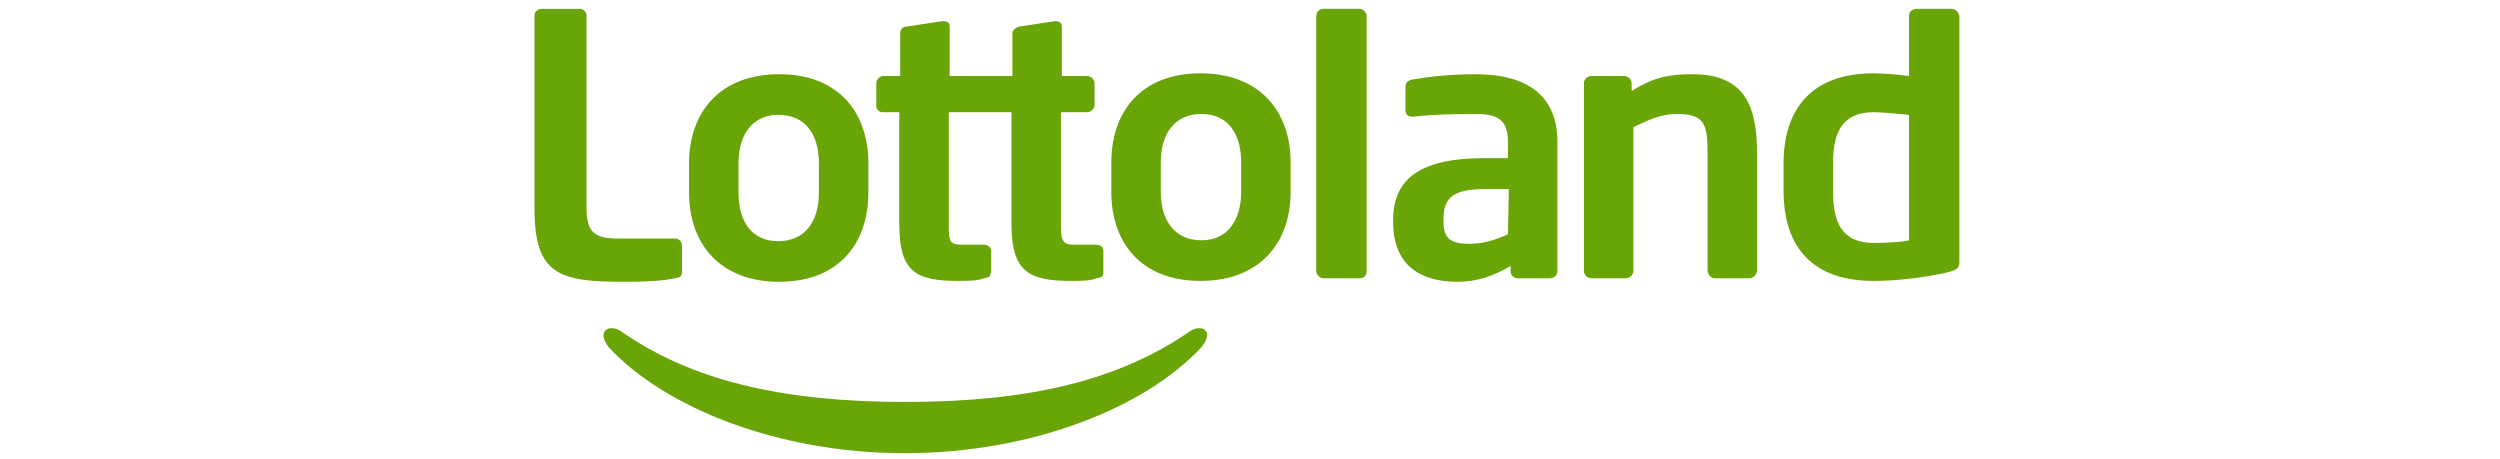 <svg version="1.2" xmlns="http://www.w3.org/2000/svg" viewBox="0 0 283 52" width="283" height="52">
	<title>lottoland-logo-svg</title>
	<defs>
		<clipPath clipPathUnits="userSpaceOnUse" id="cp1">
			<path d="m60.09 0.39h162.16v51.21h-162.16z"/>
		</clipPath>
	</defs>
	<style>
		.s0 { fill: #69a507 } 
	</style>
	<g id="Clip-Path" clip-path="url(#cp1)">
		<g>
			<path class="s0" d="m134.7 37.5c-8.1 5.6-18.3 8-32.2 8-13.9 0-24.2-2.4-32.2-8-1.4-0.9-2.8 0-1.4 1.8 6.3 6.8 19.1 12 33.5 12 14.5 0 27.3-5.2 33.6-12 1.5-1.8 0.1-2.7-1.3-1.8zm-58.3-6c0.6-0.1 0.8-0.2 0.8-0.7v-3c0-0.4-0.3-0.8-0.8-0.8h-6.4c-2.6 0-3.6-0.6-3.6-3.4v-21.8c0-0.4-0.3-0.8-0.8-0.8h-4.3c-0.4 0-0.8 0.3-0.8 0.8v21.8c0 7.5 2.8 8.3 10.1 8.3 2.3 0 4.5-0.1 5.8-0.4z"/>
			<path fill-rule="evenodd" class="s0" d="m78 21.8v-3.3c0-5.8 3.5-10.1 10.2-10.1 6.7 0 10.1 4.3 10.1 10.1v3.3c0 5.8-3.4 10.1-10.1 10.1-6.7 0-10.2-4.3-10.2-10.1zm5.6 0c0 3.3 1.5 5.5 4.5 5.5 3 0 4.6-2.2 4.6-5.5v-3.3c0-3.4-1.6-5.5-4.6-5.5-2.9 0-4.5 2.2-4.5 5.5z"/>
			<path class="s0" d="m99.9 12.7h1.9v12.7c0 5.4 1.9 6.4 6.7 6.4 0.9 0 2.2 0 2.9-0.3 0.6-0.1 0.7-0.2 0.7-0.5 0 0 0.1-0.1 0.1-0.2v-2.4c0-0.4-0.4-0.7-0.8-0.7h-2.4c-1.5 0-1.6-0.3-1.6-2.3v-12.7h7.1v12.7c0 5.4 2 6.4 6.8 6.4 0.9 0 2.2 0 2.8-0.3 0.7-0.1 0.7-0.2 0.8-0.5 0 0 0-0.1 0-0.2v-2.4c0-0.4-0.3-0.7-0.8-0.7h-2.3c-1.5 0-1.7-0.3-1.7-2.3v-12.7h3c0.4 0 0.8-0.4 0.8-0.8v-2.5c0-0.4-0.4-0.8-0.8-0.8h-2.9v-5.6c0-0.4-0.3-0.6-0.7-0.6h-0.1l-4 0.6c-0.4 0.1-0.8 0.4-0.8 0.8v4.8h-7.1v-5.6c0-0.5-0.3-0.6-0.7-0.6h-0.2l-3.9 0.6c-0.5 0-0.8 0.3-0.8 0.8v4.8h-1.9c-0.4 0-0.8 0.4-0.8 0.8v2.5c-0.1 0.4 0.3 0.8 0.7 0.8z"/>
			<path fill-rule="evenodd" class="s0" d="m146.1 18.4v3.3c0 5.8-3.5 10.1-10.2 10.1-6.7 0-10.1-4.3-10.1-10.1v-3.3c0-5.8 3.4-10.1 10.1-10.1 6.7 0 10.2 4.3 10.2 10.1zm-5.6 0c0-3.4-1.6-5.5-4.5-5.5-3 0-4.6 2.2-4.6 5.5v3.3c0 3.3 1.6 5.5 4.6 5.5 2.9 0 4.5-2.2 4.5-5.5z"/>
			<path class="s0" d="m153.9 1h-4.1c-0.4 0-0.8 0.3-0.8 0.8v28.9c0 0.4 0.4 0.8 0.8 0.8h4.1c0.5 0 0.8-0.3 0.8-0.8v-28.9c0-0.4-0.4-0.8-0.8-0.8z"/>
			<path fill-rule="evenodd" class="s0" d="m176.3 16.1v14.6c0 0.5-0.4 0.8-0.9 0.8h-3.6c-0.4 0-0.8-0.3-0.8-0.8v-0.6c-2 1.2-3.9 1.8-6 1.8-3.5 0-7.3-1.3-7.3-6.8v-0.2c0-4.6 3-7 10.3-7h2.7v-1.8c0-2.6-1.2-3.2-3.7-3.2-2.7 0-5.5 0.1-6.9 0.3h-0.2c-0.5 0-0.8-0.2-0.8-0.7v-2.6c0-0.5 0.2-0.8 0.8-0.9 1.7-0.3 4.2-0.6 7.1-0.6 6 0 9.3 2.5 9.3 7.7zm-5.5 5.3h-2.7c-3.9 0-4.7 1.2-4.7 3.5v0.2c0 2 0.9 2.5 3 2.5 1.5 0 3.1-0.5 4.3-1.1z"/>
			<path fill-rule="evenodd" class="s0" d="m221.8 1.8v27.9c0 0.6-0.2 0.8-1.2 1.1-2.6 0.6-5.8 1-8.5 1-6.9 0-10.2-3.8-10.2-10.2v-3.1c0-6.3 3.3-10.2 10.2-10.2 1 0 2.4 0.1 4 0.3v-6.8c0-0.5 0.4-0.8 0.9-0.8h3.9c0.5 0 0.8 0.4 0.9 0.8zm-5.7 11.2c-1.2-0.1-3-0.3-4-0.3-3.7 0-4.6 2.5-4.6 5.8v3.2c0 3.3 0.9 5.8 4.6 5.8 1.5 0 3.2-0.1 4-0.3zm-17.2 4.4v13.2c0 0.4-0.4 0.9-0.8 0.9h-4c-0.4 0-0.8-0.4-0.8-0.9v-13.2c0-3.5-0.4-4.5-3.6-4.5-1.5 0-3 0.6-4.8 1.5v16.3c0 0.4-0.4 0.8-0.9 0.8h-3.9c-0.4 0-0.8-0.4-0.8-0.8v-21.3c0-0.4 0.4-0.8 0.8-0.8h3.7c0.5 0 0.9 0.4 0.9 0.8v0.9c2.4-1.5 4.1-1.9 6.9-1.9 6.1 0 7.3 3.9 7.3 9z"/>
		</g>
	</g>
</svg>
